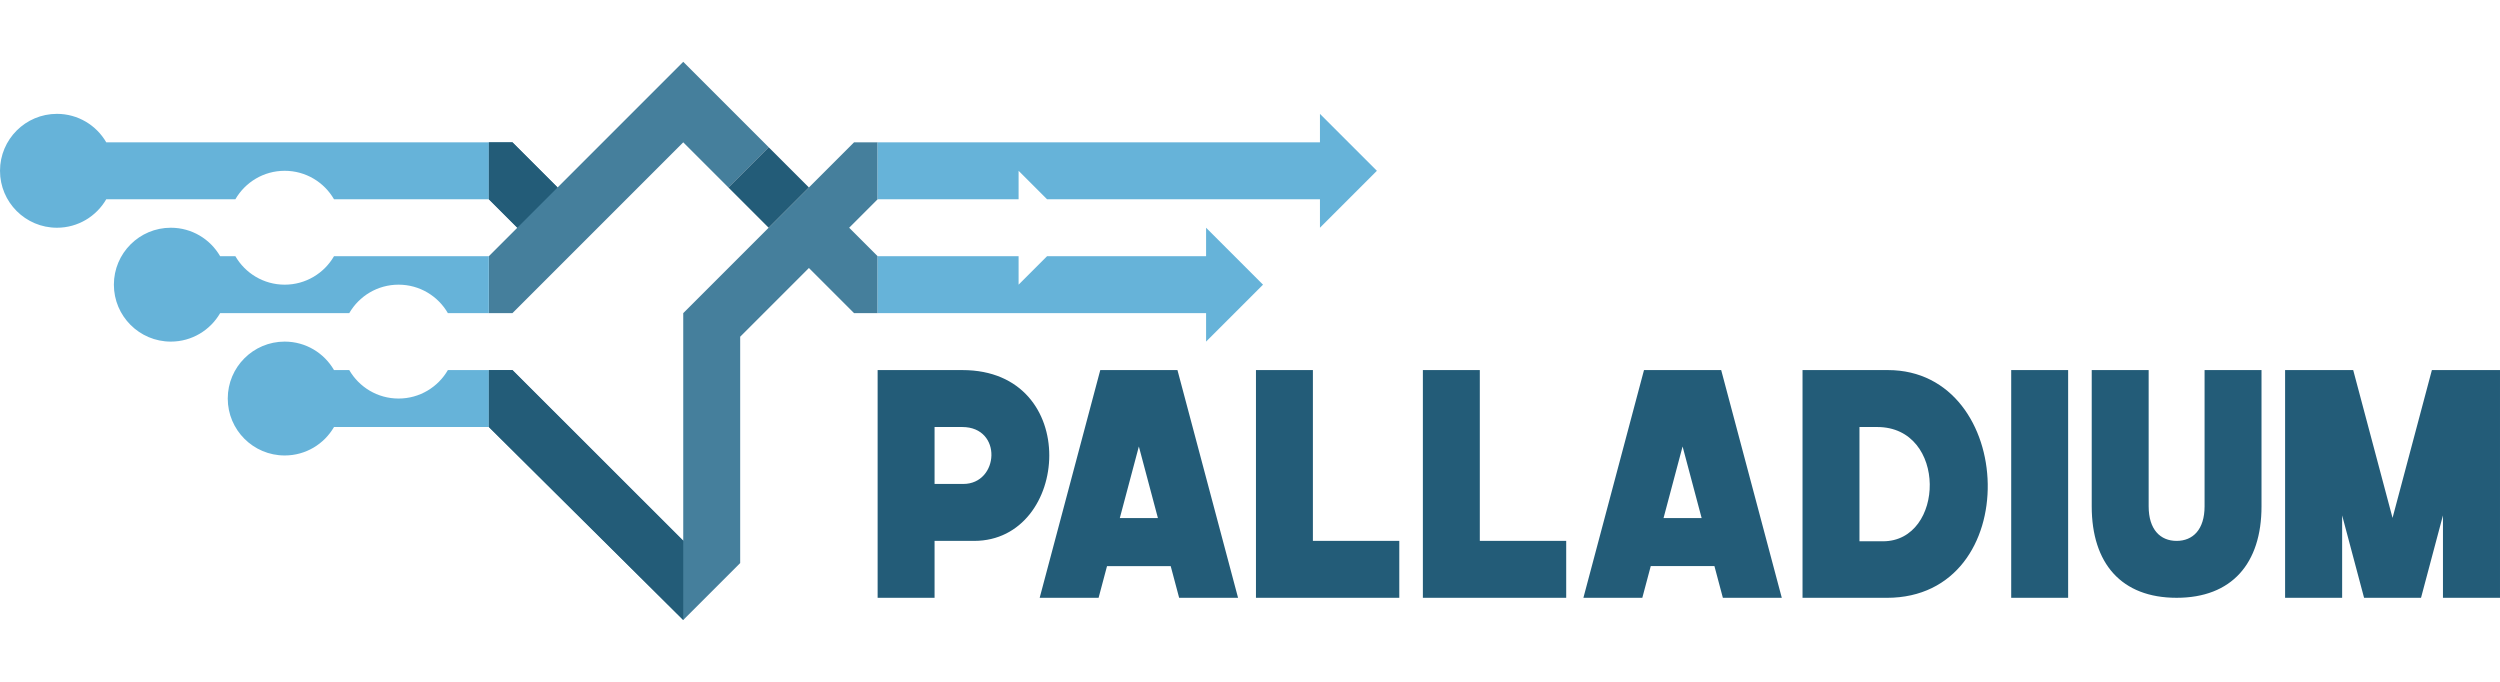 <?xml version="1.0" encoding="UTF-8"?>
<!DOCTYPE svg PUBLIC "-//W3C//DTD SVG 1.1//EN" "http://www.w3.org/Graphics/SVG/1.1/DTD/svg11.dtd">
<!-- Creator: CorelDRAW X8 -->
<svg xmlns="http://www.w3.org/2000/svg" xml:space="preserve" width="220px" height="60px" version="1.1" style="shape-rendering:geometricPrecision; text-rendering:geometricPrecision; image-rendering:optimizeQuality; fill-rule:evenodd; clip-rule:evenodd"
viewBox="0 0 442184 120596"
 xmlns:xlink="http://www.w3.org/1999/xlink">
 <defs>
  <style type="text/css">
   <![CDATA[
    .fil0 {fill:none}
    .fil3 {fill:#235C78}
    .fil1 {fill:#457F9C}
    .fil2 {fill:#66B3D9}
   ]]>
  </style>
 </defs>
 <g id="Слой_x0020_1">
  <g id="_522608328">
   <rect class="fil0" width="442185" height="120596"/>
   <g>
    <path class="fil1" d="M120848 10933l-22226 22227 0 0 -7986 -7986 -4172 0 0 10070 5037 5037 -5034 5034 -3 0 0 10071 4172 0 30212 -30212 7987 7986 6047 -6046 1073 -1074 -15107 -15107zm10071 48624l0 40035 -3073 3074 -6998 6997 0 0 0 0 -34381 -34135 -3 0 0 -10071 4172 0 0 -1 30212 30189 0 -40257c5036,-5036 10072,-10072 15107,-15108l0 0 7120 -7120 7985 -7986 4170 0 0 10072 -5034 5035 5034 5034 0 10071 -4169 0 -7985 -7985 0 -1 -1 0 -12156 12157z"/>
    <path class="fil2" d="M155230 25174l0 10072 2 -2 24930 0 0 -5035 5035 5035 48269 0 0 5036 5035 -5036 5036 -5035 -5036 -5035 -5035 -5036 0 5036 -78236 0zm-145160 -5036c3728,0 6982,2026 8724,5036l67670 0 0 10070 -27387 0c-1741,-3010 -4996,-5035 -8724,-5035 -3727,0 -6982,2025 -8723,5035l-22836 0c-1742,3010 -4996,5036 -8724,5036 -5562,0 -10070,-4509 -10070,-10071 0,-5562 4508,-10071 10070,-10071zm40283 40283c3728,0 6982,2025 8723,5035l2696 0c1741,3010 4995,5036 8723,5036 3727,0 6982,-2026 8723,-5036l7246 1 0 10071 -27388 -1c-1741,3010 -4995,5035 -8723,5035 -5562,0 -10070,-4509 -10070,-10070 0,-5562 4508,-10071 10070,-10071zm36111 -15106l-27387 0c-1741,3010 -4996,5036 -8724,5036 -3727,0 -6982,-2026 -8723,-5036l-2695 0c-1741,-3010 -4995,-5035 -8723,-5035 -5562,0 -10071,4509 -10071,10071 0,5561 4509,10070 10071,10070 3728,0 6982,-2025 8723,-5035l22837 0c1741,-3011 4995,-5036 8723,-5036 3728,0 6982,2025 8723,5036l7246 0 0 -10071zm68766 0l0 10071 58094 0 0 5035 5036 -5035 5035 -5035 -5035 -5036 -5036 -5035 0 5035 -28127 0 -5035 5036 0 -5036 -24932 0z"/>
    <path class="fil3" d="M247498 95669l-15281 0 0 -30212 -10071 0 0 40282 25352 0 0 -10070zm50108 -4042l3369 0 -3369 -12659 -3369 12659 3369 0zm6826 -26170l10720 40282 -10421 0 -1494 -5611 -5631 0 -5632 0 -1493 5611 -10421 0 10720 -40282c4550,0 9101,0 13652,0zm125706 0l12046 0 0 40282 -10089 0 0 -14579 -3880 14579 -8798 0 1 0 -1274 0 -3880 -14579 0 14579 -10090 0 0 -40282 12047 0 6958 26147 6959 -26147zm-111318 0l0 40282 14907 0c24499,0 23041,-40282 193,-40282l-15100 0zm10071 10071l3143 0c12435,0 12000,20211 1016,20211l-4159 0 0 -20211zm36909 -10071l-10070 0 0 40282 10070 0 0 -40282zm19187 30212c-2874,0 -4945,-2000 -4945,-6112l0 -24100 -10070 0 0 24100c0,10123 5269,16177 15015,16177 9746,0 15016,-6054 15016,-16177l0 -24100 -10071 0 0 24100c0,4112 -2071,6112 -4945,6112zm-107966 0l-15281 0 0 -30212 -10070 0 0 40282 25351 0 0 -10070zm-75586 -4042l3369 0 -3369 -12659 -3368 12659 3368 0zm6827 -26170l10720 40282 -10421 0 -1494 -5611 -5632 0 -5631 0 -1493 5611 -10421 0 10720 -40282c4550,0 9101,0 13652,0zm-53032 0l0 40282 10071 0 0 -10070 6999 0c17000,0 19135,-30212 -2079,-30212l-14991 0zm10071 10070l4884 0c7194,0 6531,10071 194,10071l-5078 0 0 -10071z"/>
    <polygon class="fil3" points="128835,33160 135955,40280 143075,33160 138968,29054 135955,26040 "/>
    <polygon class="fil3" points="91501,40281 98621,33160 91502,26041 90636,25174 86464,25174 86464,35244 "/>
    <polygon class="fil3" points="86464,65457 90636,65456 120848,95645 120848,109663 86464,75528 "/>
   </g>
  </g>
 </g>
</svg>
